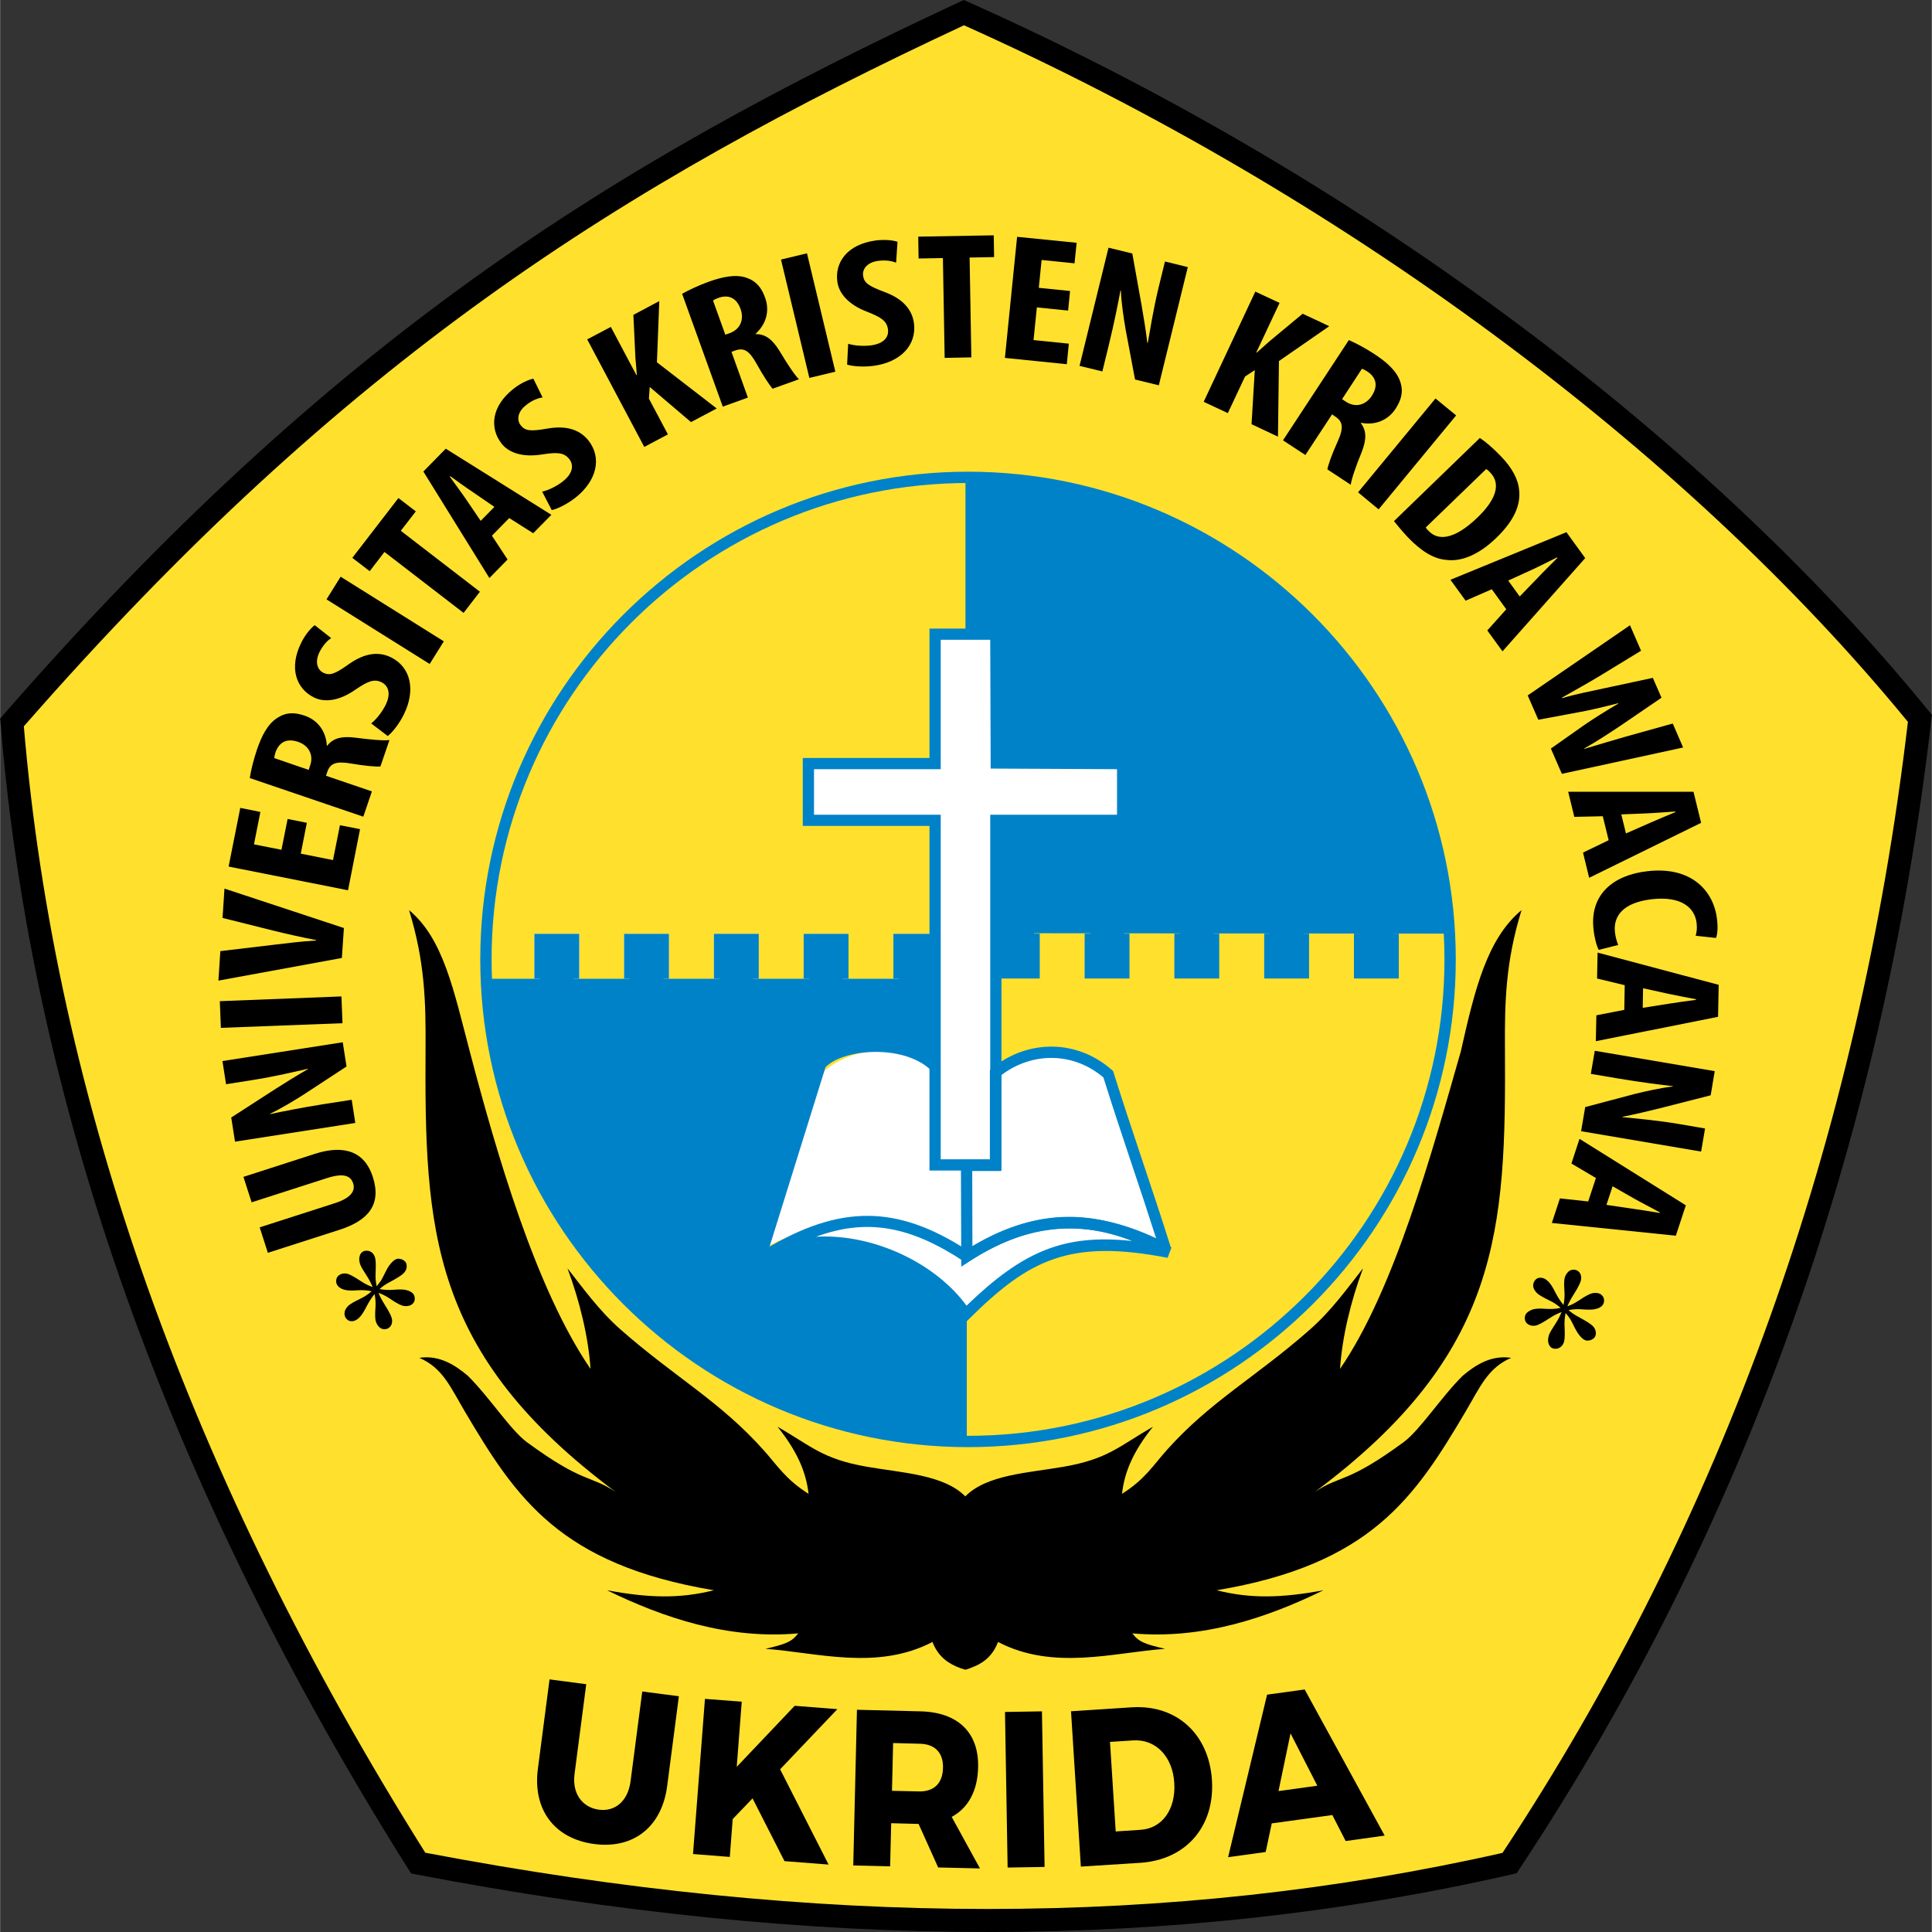 <?xml version="1.0" encoding="UTF-8"?>
<!DOCTYPE svg PUBLIC "-//W3C//DTD SVG 1.1//EN" "http://www.w3.org/Graphics/SVG/1.1/DTD/svg11.dtd">
<!-- Creator: CorelDRAW 2018 (64-Bit Not for commercial use) -->
<svg xmlns="http://www.w3.org/2000/svg" xml:space="preserve" width="220px" height="220px" version="1.1" style="shape-rendering:geometricPrecision; text-rendering:geometricPrecision; image-rendering:optimizeQuality; fill-rule:evenodd; clip-rule:evenodd"
viewBox="0 0 220 220.03"
 xmlns:xlink="http://www.w3.org/1999/xlink">
 <rect x="0" y="0" width="220" height="220.03" fill="#333333" stroke="none"/>
 <defs>
  <style type="text/css">
   <![CDATA[
    .fil3 {fill:none}
    .fil5 {fill:#0082C9}
    .fil2 {fill:white}
    .fil1 {fill:black;fill-rule:nonzero}
    .fil4 {fill:#0082C9;fill-rule:nonzero}
    .fil0 {fill:#FFE12D;fill-rule:nonzero}
   ]]>
  </style>
 </defs>
 <g id="__x0023_Layer_x0020_1">
  <path class="fil0" d="M1.35 82.28c36.14,-41.43 67.6,-61.84 108.41,-80.84 43.3,19.31 82.86,48.44 108.88,80.37 -5.3,45.79 -20.41,90.65 -46.73,130.37 -40.97,9.35 -82.87,7.95 -124.3,0 -25.23,-40.03 -42.52,-84.26 -46.26,-129.9z"/>
  <path class="fil1" d="M112.48 220.03c-20.7,0 -42.31,-2.19 -65.12,-6.56l-0.55 -0.11 -0.31 -0.48c-27.28,-43.28 -42.91,-87.18 -46.45,-130.49l-0.05 -0.56 0.36 -0.41c37.28,-42.75 69.29,-62.75 108.85,-81.17l0.54 -0.25 0.54 0.24c43.51,19.41 83.37,48.84 109.36,80.74l0.35 0.43 -0.06 0.55c-5.59,48.33 -21.38,92.38 -46.94,130.94l-0.29 0.44 -0.51 0.12c-19.19,4.38 -39.01,6.57 -59.72,6.57zm-64.06 -9.03l0 0c44.84,8.54 84.98,8.54 122.68,0.02 25.07,-37.96 40.59,-81.29 46.17,-128.81 -25.64,-31.3 -64.76,-60.17 -107.5,-79.33 -38.87,18.14 -70.42,37.93 -107.07,79.84 3.59,42.55 18.97,85.7 45.72,128.28z"/>
  <g id="_1593519187648">
   <path class="fil1" d="M68.2 206.1c1.85,0.24 3.3,-0.97 3.6,-3.25l1.33 -10.21 4.17 0.54 -1.33 10.21c-0.6,4.64 -3.81,7.21 -8.3,6.62 -4.52,-0.59 -7.03,-3.9 -6.43,-8.54l1.33 -10.21 4.18 0.55 -1.33 10.21c-0.3,2.25 0.89,3.83 2.78,4.08z"/>
   <polygon class="fil1" points="89.33,211.96 85.69,204.81 83.43,207.17 83.1,211.48 78.91,211.15 80.27,193.48 84.46,193.8 83.89,201.22 90.49,194.27 95.35,194.65 88.83,201.5 94.35,212.35 "/>
   <path class="fil1" d="M106.83 212.68l-2.23 -4.96 -0.09 0 -3.03 -0.08 -0.12 4.91 -4.2 -0.1 0.42 -17.73 7.24 0.18c4.27,0.1 6.66,2.43 6.56,6.38 -0.06,2.68 -1.12,4.62 -3.01,5.64l3.22 5.87 -4.76 -0.11zm-5.26 -8.73l0 0 3.05 0.07c1.71,0.04 2.72,-0.89 2.76,-2.69 0.04,-1.74 -0.93,-2.7 -2.63,-2.74l-3.05 -0.08 -0.13 5.44z"/>
   <polygon class="fil1" points="118.65,194.9 118.95,212.62 114.74,212.69 114.44,194.97 "/>
   <path class="fil1" d="M138.01 202.73c0.34,5.28 -2.95,9.08 -8.16,9.42l-6.77 0.43 -1.12 -17.69 6.93 -0.45c5.09,-0.32 8.78,3.04 9.12,8.29zm-4.29 0.32l0 0c-0.19,-3.05 -2.14,-5 -4.69,-4.84l-2.63 0.17 0.65 10.2 2.84 -0.19c2.43,-0.15 4.02,-2.31 3.83,-5.34z"/>
   <path class="fil1" d="M151.72 206.71l-6.9 0.95 -0.69 3.26 -4.28 0.59 4.44 -18.51 4.28 -0.59 9.11 16.64 -4.44 0.62 -1.52 -2.96zm-1.71 -3.34l0 0 -3.05 -5.96 -1.37 6.57 4.42 -0.61z"/>
  </g>
  <g id="_1593519192256">
   <path class="fil2" d="M106.4 122.04c-4.01,-3.28 -9.3,-2.97 -12.85,0.18 -2.08,6.64 -4.43,13.28 -6.51,19.91 7.86,-4.13 15.04,-4.13 22.62,0.83l0.03 -10.37 -3.29 0 0 -10.55z"/>
  </g>
  <g id="_1593519195616">
   <polygon class="fil2" points="60.84,106.35 65.95,106.35 65.95,111.47 60.84,111.47 "/>
  </g>
  <g id="_1593519194496">
   <polygon class="fil2" points="71.06,106.35 76.17,106.35 76.17,111.47 71.06,111.47 "/>
  </g>
  <g id="_1593519197024">
   <polygon class="fil2" points="81.29,106.35 86.4,106.35 86.4,111.47 81.29,111.47 "/>
  </g>
  <g id="_1593519197152">
   <polygon class="fil2" points="91.51,106.35 96.62,106.35 96.62,111.47 91.51,111.47 "/>
  </g>
  <g id="_1593519165664">
   <polygon class="fil2" points="101.73,106.35 106.85,106.35 106.85,111.47 101.73,111.47 "/>
  </g>
  <g id="_1593519166976">
   <polygon class="fil2" points="106.48,72.22 113.4,72.22 113.45,86.89 127.83,86.96 127.83,93.42 113.4,93.42 113.4,132.67 106.48,132.67 106.48,93.42 92.05,93.42 92.05,86.96 106.48,86.96 "/>
  </g>
  <g id="_1593519166112">
   <path class="fil2" d="M87.48 142.81c8.9,-5.32 15.05,-4.68 22.57,0.28 7.74,-4.93 14.65,-5.17 23.03,-0.46 -10.98,-2.14 -15.81,-0.16 -23.12,7.06 -4.19,-6.51 -14.71,-10.46 -22.48,-6.88z"/>
  </g>
  <g id="_1593519168800">
   <path class="fil2" d="M113.35 122.16c4.01,-3.27 9.3,-2.96 12.85,0.19 2.08,6.64 4.44,13.27 6.52,19.91 -7.86,-4.13 -15.04,-4.13 -22.63,0.83l-0.03 -10.37 3.29 0 0 -10.56z"/>
  </g>
  <g id="_1593519167776">
   <g>
    <path class="fil3" d="M166.58 156.67c-2.46,2.42 -4.86,6.19 -6.75,7.58 -6.49,4.76 -7.13,3.69 -10.1,5.66 21.19,-15.77 21.77,-29.84 21.65,-50.63 -0.03,-5.07 0.06,-9.72 1.89,-15.63 -3.92,3.26 -5.32,8.99 -6.92,16.11 -3.29,11.46 -7.52,27.05 -13.75,36.14 0.23,-3.59 1.22,-7.73 2.62,-11.46 -1.76,2.24 -3.6,4.84 -6.11,7.03 -6.1,5.37 -11.27,8.11 -16.23,13.66 -1.6,1.79 -2.48,3.33 -5.11,5 0.28,-2.55 1.32,-4.89 3.53,-7.65 -3.91,2.26 -5.14,3.68 -10.16,4.56 -3.99,0.7 -8.78,0.89 -11.22,3.38 -2.45,-2.49 -7.24,-2.68 -11.23,-3.38 -5.02,-0.88 -6.25,-2.3 -10.16,-4.56 2.21,2.76 3.25,5.1 3.54,7.65 -2.64,-1.67 -3.53,-3.21 -5.14,-5 -4.96,-5.55 -10.1,-8.3 -16.21,-13.66 -2.51,-2.2 -4.35,-4.79 -6.11,-7.03 1.4,3.73 2.39,7.87 2.63,11.46 -6.24,-9.09 -10.72,-24.61 -13.75,-36.14 -1.86,-7.06 -3.01,-12.85 -6.92,-16.11 1.82,5.91 1.91,10.56 1.88,15.63 -0.12,20.79 0.46,34.86 21.65,50.63 -2.97,-1.97 -3.61,-0.9 -10.1,-5.66 -1.89,-1.39 -4.29,-5.16 -6.75,-7.58 -1.47,-1.24 -3.27,-2.37 -5.51,-2.03 2.67,1.15 3.54,3.33 5.19,6.12 5.82,9.84 10.81,17.41 28.35,20.35 -3.93,0.99 -7.49,0.87 -12.16,0 6.39,3.12 13.77,5.63 21.77,4.91 -0.74,0.99 -1.48,1.23 -3.73,1.76 5.85,0.42 12.71,2.51 19.02,-0.78 0.68,1.77 1.96,2.53 3.15,2.97 0,0 0.35,0.12 0.59,0.19 0.42,-0.1 0.67,-0.23 0.67,-0.23 1.19,-0.43 2.38,-1.16 3.06,-2.93 6.31,3.29 13.17,1.2 19.02,0.78 -2.25,-0.53 -2.99,-0.77 -3.73,-1.76 8,0.72 15.38,-1.79 21.77,-4.91 -4.67,0.87 -8.23,0.99 -12.16,0 17.54,-2.94 22.53,-10.51 28.35,-20.35 1.65,-2.79 2.52,-4.97 5.19,-6.12 -2.24,-0.34 -4.04,0.79 -5.51,2.03z"/>
   </g>
  </g>
  <g id="_1593519168608">
   <path class="fil1" d="M166.58 156.67c-2.46,2.42 -4.86,6.19 -6.75,7.58 -6.49,4.76 -7.13,3.69 -10.1,5.66 21.19,-15.77 21.77,-29.84 21.65,-50.63 -0.03,-5.07 0.06,-9.72 1.89,-15.63 -3.92,3.26 -5.32,8.99 -6.92,16.11 -3.29,11.46 -7.52,27.05 -13.75,36.14 0.23,-3.59 1.22,-7.73 2.62,-11.46 -1.76,2.24 -3.6,4.84 -6.11,7.03 -6.1,5.37 -11.27,8.11 -16.23,13.66 -1.6,1.79 -2.48,3.33 -5.11,5 0.28,-2.55 1.32,-4.89 3.53,-7.65 -3.91,2.26 -5.14,3.68 -10.16,4.56 -3.99,0.7 -8.78,0.89 -11.22,3.38 -2.45,-2.49 -7.24,-2.68 -11.23,-3.38 -5.02,-0.88 -6.25,-2.3 -10.16,-4.56 2.21,2.76 3.25,5.1 3.54,7.65 -2.64,-1.67 -3.53,-3.21 -5.14,-5 -4.96,-5.55 -10.1,-8.3 -16.21,-13.66 -2.51,-2.2 -4.35,-4.79 -6.11,-7.03 1.4,3.73 2.39,7.87 2.63,11.46 -6.24,-9.09 -10.72,-24.61 -13.75,-36.14 -1.86,-7.06 -3.01,-12.85 -6.92,-16.11 1.82,5.91 1.91,10.56 1.88,15.63 -0.12,20.79 0.46,34.86 21.65,50.63 -2.97,-1.97 -3.61,-0.9 -10.1,-5.66 -1.89,-1.39 -4.29,-5.16 -6.75,-7.58 -1.47,-1.24 -3.27,-2.37 -5.51,-2.03 2.67,1.15 3.54,3.33 5.19,6.12 5.82,9.84 10.81,17.41 28.35,20.35 -3.93,0.99 -7.49,0.87 -12.16,0 6.39,3.12 13.77,5.63 21.77,4.91 -0.74,0.99 -1.48,1.23 -3.73,1.76 5.85,0.42 12.71,2.51 19.02,-0.78 0.68,1.77 1.96,2.53 3.15,2.97 0,0 0.35,0.12 0.59,0.19 0.42,-0.1 0.67,-0.23 0.67,-0.23 1.19,-0.43 2.38,-1.16 3.06,-2.93 6.31,3.29 13.17,1.2 19.02,0.78 -2.25,-0.53 -2.99,-0.77 -3.73,-1.76 8,0.72 15.38,-1.79 21.77,-4.91 -4.67,0.87 -8.23,0.99 -12.16,0 17.54,-2.94 22.53,-10.51 28.35,-20.35 1.65,-2.79 2.52,-4.97 5.19,-6.12 -2.24,-0.34 -4.04,0.79 -5.51,2.03z"/>
  </g>
  <g id="_1593519177312">
   <polygon class="fil2" points="109.3,143.36 110.12,143.89 109.09,144.56 "/>
  </g>
  <g id="_1593519176544">
   <g>
    <path class="fil4" d="M110.23 164.81c-30.63,0 -55.55,-24.91 -55.55,-55.54 0,-30.64 24.92,-55.55 55.55,-55.55 30.63,0 55.55,24.91 55.55,55.55 0,30.63 -24.92,55.54 -55.55,55.54zm0 -109.8l0 0c-29.92,0 -54.26,24.34 -54.26,54.26 0,29.91 24.34,54.25 54.26,54.25 29.92,0 54.26,-24.34 54.26,-54.25 0,-29.92 -24.34,-54.26 -54.26,-54.26z"/>
   </g>
   <g>
    <polygon class="fil4" points="143.96,106.33 149.07,106.33 149.07,111.44 143.96,111.44 "/>
   </g>
   <g>
    <polygon class="fil4" points="113.29,106.33 118.4,106.33 118.4,111.44 113.29,111.44 "/>
   </g>
   <g>
    <polygon class="fil4" points="123.51,106.33 128.62,106.33 128.62,111.44 123.51,111.44 "/>
   </g>
   <g>
    <polygon class="fil4" points="133.73,106.33 138.84,106.33 138.84,111.44 133.73,111.44 "/>
   </g>
   <g>
    <polygon class="fil4" points="154.18,106.33 159.29,106.33 159.29,111.44 154.18,111.44 "/>
   </g>
   <g>
    <polygon class="fil4" points="60.84,106.35 65.95,106.35 65.95,111.47 60.84,111.47 "/>
   </g>
   <g>
    <polygon class="fil4" points="71.06,106.35 76.17,106.35 76.17,111.47 71.06,111.47 "/>
   </g>
   <g>
    <polygon class="fil4" points="81.29,106.35 86.4,106.35 86.4,111.47 81.29,111.47 "/>
   </g>
   <g>
    <polygon class="fil4" points="91.51,106.35 96.62,106.35 96.62,111.47 91.51,111.47 "/>
   </g>
   <g>
    <polygon class="fil4" points="101.73,106.35 106.85,106.35 106.85,111.47 101.73,111.47 "/>
   </g>
   <g>
    <path class="fil4" d="M55.37 111.47l51.26 0 0 11.12c-2.71,-3.76 -10.42,-3.32 -12.63,-1.05l-6.61 21.2c7.82,-3.27 18.74,1 22.7,6.92l0 14.58c-31.07,-2.55 -52.32,-21.15 -54.72,-52.77z"/>
   </g>
   <g>
    <path class="fil4" d="M114.04 133.31l-8.2 0 0 -39.25 -14.43 0 0 -7.74 14.43 0 0 -14.73 8.2 0 0.04 14.67 14.39 0.06 0 7.74 -14.43 0 0 39.25zm-6.92 -1.28l0 0 5.64 0 0 -39.24 14.44 0 0 -5.19 -14.39 -0.07 -0.05 -14.67 -5.64 0 0 14.74 -14.43 0 0 5.19 14.43 0 0 39.24z"/>
   </g>
   <g>
    <path class="fil4" d="M113.38 106.28l51.54 0.05c-2.11,-30.37 -28.06,-51.85 -54.98,-51.85l0 17.74 3.31 0 0 14.92 14.73 -0.33 0 6.78 -14.58 0 -0.02 12.69z"/>
   </g>
   <g>
    <path class="fil4" d="M109.85 150.7l-0.43 -0.66c-3.89,-6.06 -13.99,-10.19 -21.67,-6.65l-0.6 -1.13c8.48,-5.07 14.94,-5.06 22.91,0.07 7.92,-4.92 14.92,-4.99 23.34,-0.26l-0.44 1.18c-11.2,-2.18 -15.82,0.25 -22.55,6.9l-0.56 0.55zm-15.95 -9.88l0 0c6.38,0 12.88,3.37 16.16,7.88 6.45,-6.23 11.11,-8.19 18.85,-7.37 -6.43,-2.51 -12.15,-1.76 -18.52,2.3l-0.34 0.22 -0.35 -0.23c-6.05,-3.98 -10.99,-4.9 -16.78,-2.77 0.32,-0.02 0.65,-0.03 0.98,-0.03z"/>
   </g>
   <g>
    <path class="fil4" d="M109.46 144.26l-0.04 -12.18 3.3 0 0 -10.22 0.23 -0.19c4.12,-3.37 9.75,-3.29 13.68,0.2l0.13 0.12 0.05 0.17c1.04,3.31 2.16,6.68 3.25,9.94 1.1,3.27 2.22,6.64 3.27,9.97l-0.91 0.76c-7.85,-4.13 -14.83,-3.88 -21.98,0.79l-0.98 0.64zm1.25 -10.9l0 0 0.02 8.57c6.81,-4.09 13.52,-4.38 20.92,-0.91 -0.91,-2.85 -1.86,-5.72 -2.8,-8.51 -1.07,-3.21 -2.18,-6.53 -3.2,-9.8 -3.37,-2.88 -8.1,-2.97 -11.66,-0.24l0 10.89 -3.28 0z"/>
   </g>
   <g>
    <polygon class="fil5" points="65.31,112.95 61.48,112.95 61.48,110.29 65.31,110.29 "/>
   </g>
   <g>
    <polygon class="fil5" points="75.54,112.95 71.7,112.95 71.7,110.29 75.54,110.29 "/>
   </g>
   <g>
    <polygon class="fil5" points="85.76,112.95 81.92,112.95 81.92,110.29 85.76,110.29 "/>
   </g>
   <g>
    <polygon class="fil5" points="95.98,112.95 92.15,112.95 92.15,110.29 95.98,110.29 "/>
   </g>
   <g>
    <polygon class="fil5" points="117.76,107.66 114.04,107.66 114.04,105 117.76,105 "/>
   </g>
   <g>
    <polygon class="fil5" points="127.98,107.66 124.15,107.66 124.15,105 127.98,105 "/>
   </g>
   <g>
    <polygon class="fil5" points="138.2,107.7 134.37,107.7 134.37,105 138.2,105 "/>
   </g>
   <g>
    <polygon class="fil5" points="148.43,107.66 144.59,107.66 144.59,105 148.43,105 "/>
   </g>
   <g>
    <polygon class="fil5" points="158.65,107.69 154.82,107.69 154.82,105.01 158.65,105.01 "/>
   </g>
   <g>
    <polygon class="fil5" points="105.85,112.95 102.37,112.95 102.37,110.29 105.85,110.29 "/>
   </g>
  </g>
  <g id="_1593513128128">
   <path class="fil1" d="M29.56 139.78l8.58 -2.76c1.93,-0.62 2.31,-1.47 2.07,-2.23 -0.27,-0.84 -0.99,-1.26 -2.99,-0.62l-8.58 2.76 -0.93 -2.9 8.13 -2.62c3.38,-1.09 5.69,-0.24 6.61,2.64 1,3.12 -0.5,4.95 -3.81,6.01l-8.15 2.62 -0.93 -2.9z"/>
   <path class="fil1" d="M40.45 127.89l-13.7 2.13 -0.43 -2.75 5 -3.23c0.98,-0.62 2.63,-1.66 3.74,-2.28l0 -0.04c-1.43,0.31 -3.78,0.89 -6.3,1.28l-3.03 0.48 -0.41 -2.64 13.7 -2.14 0.43 2.76 -4.84 3.17c-1.08,0.69 -2.69,1.67 -3.88,2.21l0.01 0.04c1.37,-0.28 3.47,-0.72 6.21,-1.15l3.09 -0.48 0.41 2.64z"/>
   <polygon class="fil1" points="25.02,114.02 38.87,113.48 38.99,116.53 25.14,117.06 "/>
   <path class="fil1" d="M38.92 109.1l-14.06 2.58 0.22 -3.36 6.05 -0.72c1.49,-0.18 3.22,-0.39 4.85,-0.49l0.01 -0.05c-1.63,-0.31 -3.28,-0.68 -4.82,-1.06l-5.84 -1.46 0.22 -3.34 13.6 4.49 -0.23 3.41z"/>
   <polygon class="fil1" points="34.93,93.71 34.24,97.22 37.91,97.95 38.7,93.98 40.99,94.43 39.62,101.39 26.02,98.69 27.35,92.01 29.64,92.47 28.91,96.16 32.04,96.78 32.74,93.27 "/>
   <path class="fil1" d="M28.43 88.61c0.15,-0.96 0.45,-2.14 0.82,-3.24 0.54,-1.58 1.22,-2.92 2.33,-3.62 1.02,-0.66 1.99,-0.63 3.12,-0.24 1.4,0.48 2.4,1.68 2.51,3.41l0.04 0.01c0.69,-0.89 1.7,-1.11 3.2,-0.92 1.56,0.21 3.31,0.37 3.89,0.27l-1.03 3.01c-0.43,0.05 -1.87,-0.07 -3.38,-0.34 -1.73,-0.29 -2.35,0.01 -2.68,0.98l-0.14 0.42 5.23 1.78 -0.98 2.88 -12.93 -4.4zm6.71 -0.93l0 0 0.17 -0.51c0.43,-1.25 -0.22,-2.29 -1.37,-2.68 -1.11,-0.38 -2.08,-0.14 -2.56,1.14 -0.08,0.25 -0.16,0.54 -0.15,0.71l3.91 1.34z"/>
   <path class="fil1" d="M42.26 82.39c0.55,-0.43 1.23,-1.28 1.63,-2.08 0.64,-1.29 0.36,-2.2 -0.45,-2.61 -0.9,-0.44 -1.66,-0.04 -2.93,0.81 -1.98,1.4 -3.65,1.48 -4.77,0.92 -1.99,-0.99 -2.9,-3.31 -1.44,-6.25 0.45,-0.91 1.11,-1.68 1.53,-1.98l1.87 1.47c-0.42,0.28 -0.92,0.79 -1.32,1.58 -0.58,1.16 -0.23,2.04 0.43,2.37 0.74,0.36 1.33,0.14 2.9,-0.98 1.92,-1.36 3.51,-1.42 4.82,-0.77 2.26,1.13 2.81,3.76 1.44,6.51 -0.55,1.12 -1.36,2.1 -1.83,2.44l-1.88 -1.43z"/>
   <polygon class="fil1" points="38.78,65.68 50.53,73.04 48.92,75.62 37.17,68.26 "/>
   <polygon class="fil1" points="43.77,62.86 42.09,65.05 40.11,63.53 45.36,56.72 47.34,58.24 45.63,60.45 54.64,67.39 52.78,69.8 "/>
   <path class="fil1" d="M56.01 61.01l1.78 2.71 -2.07 2.11 -7.52 -12.13 2.55 -2.6 12.03 7.53 -2.07 2.1 -2.73 -1.73 -1.97 2.01zm0.28 -3.28l0 0 -2.43 -1.67c-0.72,-0.47 -1.85,-1.29 -2.6,-1.83l-0.05 0.05c0.54,0.76 1.41,1.93 1.87,2.61l1.65 2.43 1.56 -1.59z"/>
   <path class="fil1" d="M61.73 55.99c0.69,-0.14 1.67,-0.62 2.36,-1.17 1.13,-0.89 1.28,-1.84 0.72,-2.55 -0.63,-0.79 -1.48,-0.75 -2.99,-0.53 -2.39,0.41 -3.94,-0.23 -4.71,-1.22 -1.37,-1.75 -1.2,-4.24 1.38,-6.26 0.8,-0.63 1.72,-1.04 2.24,-1.13l1.05 2.13c-0.5,0.08 -1.17,0.31 -1.86,0.86 -1.03,0.8 -1.09,1.74 -0.63,2.32 0.51,0.65 1.14,0.7 3.03,0.37 2.32,-0.41 3.78,0.22 4.69,1.37 1.56,1.99 0.92,4.6 -1.49,6.5 -0.99,0.77 -2.13,1.31 -2.7,1.41l-1.09 -2.1z"/>
   <path class="fil1" d="M66.86 38.65l2.69 -1.42 2.92 5.5 0.04 -0.02c-0.04,-0.63 -0.1,-1.29 -0.16,-1.94l-0.23 -4.91 2.95 -1.57 -0.27 6.97 6.81 5.26 -2.93 1.55 -4.7 -4 -0.09 1.33 2.16 4.07 -2.69 1.43 -6.5 -12.25z"/>
   <path class="fil1" d="M77.67 33.46c0.84,-0.48 1.95,-0.98 3.04,-1.38 1.58,-0.56 3.05,-0.87 4.29,-0.45 1.15,0.4 1.73,1.17 2.13,2.3 0.5,1.39 0.19,2.92 -1.1,4.09l0.02 0.03c1.13,-0.01 1.93,0.64 2.72,1.93 0.8,1.35 1.77,2.82 2.21,3.21l-3 1.08c-0.3,-0.31 -1.1,-1.51 -1.84,-2.86 -0.85,-1.53 -1.47,-1.83 -2.43,-1.49l-0.42 0.15 1.87 5.21 -2.86 1.03 -4.63 -12.85zm4.92 4.66l0 0 0.5 -0.18c1.25,-0.45 1.65,-1.6 1.24,-2.74 -0.4,-1.11 -1.19,-1.72 -2.49,-1.29 -0.24,0.08 -0.52,0.21 -0.65,0.32l1.4 3.89z"/>
   <polygon class="fil1" points="91.89,28.85 95.12,42.33 92.16,43.04 88.93,29.56 "/>
   <path class="fil1" d="M96.58 39.15c0.66,0.22 1.75,0.3 2.63,0.18 1.43,-0.2 2.03,-0.94 1.9,-1.84 -0.14,-1 -0.89,-1.39 -2.31,-1.96 -2.28,-0.85 -3.28,-2.19 -3.45,-3.43 -0.31,-2.2 1.1,-4.26 4.34,-4.71 1.02,-0.14 2.02,-0.03 2.51,0.15l-0.16 2.37c-0.48,-0.18 -1.17,-0.32 -2.05,-0.2 -1.29,0.18 -1.81,0.96 -1.71,1.69 0.11,0.82 0.63,1.18 2.43,1.85 2.21,0.81 3.16,2.1 3.36,3.54 0.34,2.51 -1.52,4.45 -4.56,4.87 -1.25,0.17 -2.51,0.05 -3.05,-0.14l0.12 -2.37z"/>
   <polygon class="fil1" points="107.37,29.39 104.6,29.44 104.56,26.95 113.16,26.8 113.2,29.28 110.41,29.33 110.61,40.7 107.57,40.76 "/>
   <polygon class="fil1" points="121.63,35.37 118.07,35.01 117.69,38.73 121.71,39.14 121.48,41.48 114.43,40.76 115.82,26.97 122.6,27.65 122.36,29.99 118.61,29.61 118.29,32.78 121.85,33.14 "/>
   <path class="fil1" d="M122.93 41.67l3.3 -13.46 2.71 0.66 1.05 5.85c0.2,1.15 0.52,3.07 0.66,4.33l0.05 0.01c0.26,-1.44 0.63,-3.82 1.23,-6.3l0.73 -2.98 2.6 0.64 -3.3 13.46 -2.71 -0.66 -1.07 -5.69c-0.22,-1.26 -0.5,-3.13 -0.54,-4.43l-0.05 -0.01c-0.26,1.38 -0.66,3.48 -1.32,6.18l-0.74 3.03 -2.6 -0.63z"/>
   <path class="fil1" d="M142.95 33.21l2.76 1.29 -2.65 5.64 0.05 0.02c0.47,-0.41 0.97,-0.86 1.45,-1.29l3.78 -3.14 3.03 1.42 -5.73 3.97 -0.11 8.61 -3.01 -1.42 0.37 -6.16 -1.11 0.73 -1.96 4.17 -2.75 -1.29 5.88 -12.55z"/>
   <path class="fil1" d="M153.6 38.73c0.89,0.39 1.95,0.96 2.92,1.6 1.4,0.92 2.53,1.91 2.94,3.16 0.38,1.16 0.1,2.08 -0.55,3.08 -0.82,1.24 -2.23,1.91 -3.93,1.58l-0.02 0.03c0.69,0.9 0.65,1.93 0.09,3.34 -0.6,1.45 -1.18,3.11 -1.23,3.69l-2.66 -1.75c0.05,-0.42 0.53,-1.78 1.17,-3.18 0.72,-1.6 0.58,-2.28 -0.28,-2.84l-0.36 -0.25 -3.04 4.63 -2.55 -1.67 7.5 -11.42zm-0.77 6.73l0 0 0.44 0.29c1.11,0.73 2.27,0.36 2.94,-0.66 0.64,-0.98 0.66,-1.98 -0.47,-2.76 -0.21,-0.14 -0.48,-0.29 -0.65,-0.33l-2.26 3.46z"/>
   <polygon class="fil1" points="165.82,47.31 156.99,58.01 154.65,56.07 163.47,45.38 "/>
   <path class="fil1" d="M168.52 49.88c0.66,0.43 1.51,1.16 2.35,2.03 1.37,1.42 2.03,2.69 2.13,3.98 0.17,1.72 -0.66,3.49 -2.6,5.36 -2.01,1.95 -4.01,2.75 -5.73,2.51 -1.38,-0.12 -2.77,-0.94 -4.29,-2.51 -0.66,-0.69 -1.26,-1.43 -1.64,-1.9l9.78 -9.47zm-6.16 10.19l0 0c0.07,0.13 0.23,0.3 0.35,0.42 1.01,1.05 2.82,1.08 5.57,-1.58 2.04,-1.97 2.7,-3.78 1.42,-5.1 -0.14,-0.15 -0.29,-0.3 -0.46,-0.39l-6.88 6.65z"/>
   <path class="fil1" d="M169.88 67.11l-2.98 1.3 -1.73 -2.38 13.21 -5.42 2.14 2.95 -9.42 10.62 -1.73 -2.38 2.16 -2.41 -1.65 -2.28zm3.18 0.82l0 0 2.05 -2.12c0.58,-0.63 1.58,-1.61 2.24,-2.27l-0.04 -0.06c-0.84,0.42 -2.14,1.08 -2.89,1.42l-2.67 1.22 1.31 1.81z"/>
   <path class="fil1" d="M173.97 79.2l11.65 -7.99 1.26 2.9 -4.77 2.91c-1.37,0.83 -2.76,1.59 -4.24,2.43l0.03 0.06c1.65,-0.49 3.17,-0.77 4.82,-1.13l5.5 -1.18 0.99 2.26 -4.6 3.14c-1.33,0.88 -2.63,1.75 -4.21,2.65l0.01 0.04c1.75,-0.53 3.18,-0.95 4.73,-1.4l5.35 -1.49 1.18 2.73 -13.81 3 -1.25 -2.88 3.79 -2.67c1.07,-0.74 2.43,-1.59 3.89,-2.45l-0.02 -0.04c-1.63,0.41 -3.15,0.79 -4.53,1.03l-4.56 0.85 -1.21 -2.77z"/>
   <path class="fil1" d="M182.52 92.96l-3.24 0.07 -0.7 -2.86 14.27 0 0.87 3.54 -12.75 6.26 -0.7 -2.87 2.92 -1.41 -0.67 -2.73zm2.64 1.96l0 0 2.7 -1.19c0.78,-0.35 2.07,-0.88 2.93,-1.24l-0.01 -0.07c-0.94,0.06 -2.4,0.18 -3.21,0.21l-2.94 0.12 0.53 2.17z"/>
   <path class="fil1" d="M182.06 108.18c-0.23,-0.42 -0.47,-1.26 -0.59,-2.32 -0.46,-3.97 2.22,-6.2 6.13,-6.64 5.19,-0.6 7.59,2.43 7.93,5.45 0.13,1.07 0.03,1.83 -0.12,2.15l-2.31 -0.25c0.1,-0.37 0.18,-0.77 0.11,-1.44 -0.2,-1.71 -1.69,-3.11 -5.1,-2.72 -3.29,0.38 -4.42,1.93 -4.2,3.78 0.05,0.51 0.22,1.07 0.37,1.43l-2.22 0.56z"/>
   <path class="fil1" d="M185.02 112.2l-3.15 -0.76 0.06 -2.95 13.79 3.67 -0.07 3.64 -13.92 2.78 0.06 -2.95 3.18 -0.62 0.05 -2.81zm2.05 2.58l0 0 2.91 -0.46c0.85,-0.14 2.23,-0.33 3.15,-0.45l0.01 -0.07c-0.93,-0.18 -2.36,-0.44 -3.16,-0.62l-2.87 -0.63 -0.04 2.23z"/>
   <path class="fil1" d="M181.61 119.67l13.66 2.32 -0.46 2.75 -5.76 1.47c-1.13,0.28 -3.02,0.74 -4.27,0.97l-0.01 0.05c1.45,0.15 3.86,0.35 6.37,0.77l3.03 0.52 -0.45 2.63 -13.67 -2.32 0.47 -2.75 5.59 -1.48c1.24,-0.31 3.09,-0.72 4.38,-0.86l0.01 -0.04c-1.39,-0.17 -3.52,-0.41 -6.26,-0.88l-3.08 -0.52 0.45 -2.63z"/>
   <path class="fil1" d="M181.74 134.16l-2.79 -1.65 0.92 -2.81 12.11 7.57 -1.14 3.46 -14.12 -1.45 0.92 -2.8 3.22 0.35 0.88 -2.67zm1.2 3.06l0 0 2.91 0.43c0.86,0.11 2.23,0.34 3.15,0.49l0.03 -0.06c-0.83,-0.45 -2.13,-1.12 -2.84,-1.52l-2.55 -1.46 -0.7 2.12z"/>
  </g>
  <g id="_1593616497600">
   <g>
    <path class="fil1" d="M177.72 148.95c-0.39,-0.35 -0.83,-0.64 -1.33,-0.87 -0.71,-0.35 -1.17,-0.62 -1.36,-0.81 -0.28,-0.28 -0.42,-0.55 -0.44,-0.83 0,-0.28 0.09,-0.51 0.28,-0.71 0.16,-0.16 0.38,-0.24 0.65,-0.21 0.27,0.02 0.53,0.16 0.81,0.44 0.23,0.23 0.5,0.64 0.78,1.21 0.29,0.57 0.6,1.05 0.94,1.45 0.1,-0.48 0.14,-0.97 0.11,-1.47 -0.06,-0.79 -0.05,-1.33 0.02,-1.6 0.08,-0.28 0.2,-0.51 0.39,-0.69 0.16,-0.17 0.37,-0.26 0.62,-0.26 0.24,-0.01 0.45,0.08 0.61,0.24 0.2,0.2 0.29,0.47 0.26,0.8 -0.02,0.33 -0.3,0.92 -0.85,1.78 -0.32,0.51 -0.56,0.95 -0.72,1.35 0.43,-0.14 0.87,-0.37 1.35,-0.69 0.77,-0.53 1.33,-0.81 1.71,-0.83 0.38,-0.03 0.68,0.06 0.88,0.27 0.16,0.16 0.24,0.36 0.24,0.6 -0.01,0.24 -0.08,0.44 -0.24,0.6 -0.16,0.16 -0.4,0.28 -0.71,0.36 -0.31,0.08 -0.82,0.1 -1.54,0.04 -0.48,-0.05 -1,-0.02 -1.56,0.08 0.32,0.29 0.71,0.56 1.18,0.8 0.82,0.45 1.35,0.78 1.57,1 0.22,0.22 0.34,0.47 0.36,0.74 0.02,0.28 -0.05,0.49 -0.19,0.63 -0.2,0.2 -0.45,0.3 -0.77,0.31 -0.22,0 -0.46,-0.12 -0.7,-0.37 -0.26,-0.26 -0.51,-0.63 -0.75,-1.11 -0.23,-0.48 -0.41,-0.81 -0.51,-0.98 -0.1,-0.17 -0.28,-0.4 -0.52,-0.69 -0.11,0.52 -0.15,1.03 -0.12,1.52 0.04,0.83 0.03,1.4 -0.05,1.72 -0.06,0.22 -0.16,0.41 -0.31,0.56 -0.18,0.18 -0.4,0.27 -0.65,0.28 -0.25,0 -0.45,-0.06 -0.6,-0.22 -0.13,-0.13 -0.22,-0.33 -0.26,-0.58 -0.03,-0.26 0.01,-0.55 0.13,-0.86 0.08,-0.21 0.33,-0.62 0.73,-1.24 0.26,-0.4 0.49,-0.83 0.67,-1.28 -0.44,0.15 -0.89,0.38 -1.37,0.7 -0.8,0.52 -1.33,0.8 -1.6,0.84 -0.42,0.06 -0.75,-0.03 -1,-0.28 -0.15,-0.15 -0.22,-0.34 -0.22,-0.58 0,-0.24 0.08,-0.44 0.24,-0.6 0.18,-0.17 0.42,-0.3 0.73,-0.4 0.31,-0.08 0.79,-0.1 1.42,-0.05 0.63,0.04 1.19,0.01 1.69,-0.11z"/>
   </g>
  </g>
  <g id="_1593616499104">
   <g>
    <path class="fil1" d="M42.31 147.06c-0.39,0.34 -0.82,0.63 -1.31,0.86 -0.71,0.34 -1.16,0.61 -1.36,0.8 -0.27,0.28 -0.41,0.55 -0.42,0.83 -0.01,0.28 0.07,0.51 0.27,0.7 0.16,0.16 0.37,0.24 0.64,0.22 0.27,-0.03 0.53,-0.17 0.8,-0.44 0.24,-0.24 0.5,-0.64 0.78,-1.2 0.29,-0.57 0.6,-1.05 0.93,-1.45 0.11,0.48 0.14,0.97 0.11,1.47 -0.06,0.78 -0.05,1.31 0.02,1.58 0.08,0.28 0.2,0.51 0.39,0.69 0.16,0.17 0.37,0.26 0.61,0.26 0.24,0 0.45,-0.08 0.61,-0.25 0.2,-0.19 0.28,-0.45 0.26,-0.78 -0.02,-0.33 -0.3,-0.93 -0.85,-1.78 -0.31,-0.5 -0.55,-0.94 -0.7,-1.33 0.41,0.14 0.86,0.36 1.33,0.68 0.76,0.53 1.32,0.81 1.7,0.83 0.37,0.02 0.66,-0.07 0.87,-0.28 0.16,-0.15 0.24,-0.35 0.23,-0.59 0,-0.24 -0.08,-0.43 -0.23,-0.59 -0.16,-0.16 -0.4,-0.28 -0.7,-0.36 -0.31,-0.09 -0.82,-0.1 -1.54,-0.04 -0.47,0.04 -0.99,0.02 -1.54,-0.08 0.31,-0.29 0.7,-0.56 1.17,-0.8 0.82,-0.44 1.34,-0.77 1.56,-0.99 0.22,-0.22 0.34,-0.46 0.36,-0.74 0.02,-0.27 -0.05,-0.48 -0.19,-0.62 -0.2,-0.2 -0.45,-0.3 -0.77,-0.31 -0.22,0 -0.45,0.13 -0.69,0.38 -0.26,0.25 -0.51,0.61 -0.74,1.09 -0.24,0.49 -0.41,0.81 -0.51,0.98 -0.1,0.16 -0.28,0.39 -0.52,0.69 -0.11,-0.53 -0.15,-1.03 -0.12,-1.52 0.04,-0.82 0.03,-1.39 -0.05,-1.7 -0.06,-0.22 -0.15,-0.41 -0.3,-0.56 -0.18,-0.18 -0.4,-0.27 -0.65,-0.27 -0.25,-0.01 -0.44,0.06 -0.59,0.21 -0.14,0.13 -0.22,0.32 -0.26,0.58 -0.04,0.26 0.01,0.54 0.13,0.85 0.08,0.21 0.32,0.62 0.72,1.23 0.26,0.4 0.48,0.83 0.67,1.27 -0.44,-0.15 -0.89,-0.37 -1.37,-0.69 -0.79,-0.52 -1.32,-0.8 -1.58,-0.84 -0.41,-0.06 -0.75,0.03 -1,0.28 -0.14,0.14 -0.21,0.34 -0.21,0.57 0,0.24 0.08,0.44 0.24,0.6 0.17,0.18 0.41,0.31 0.72,0.39 0.31,0.09 0.78,0.11 1.41,0.06 0.63,-0.04 1.18,-0.01 1.67,0.11z"/>
   </g>
  </g>
 </g>
</svg>
